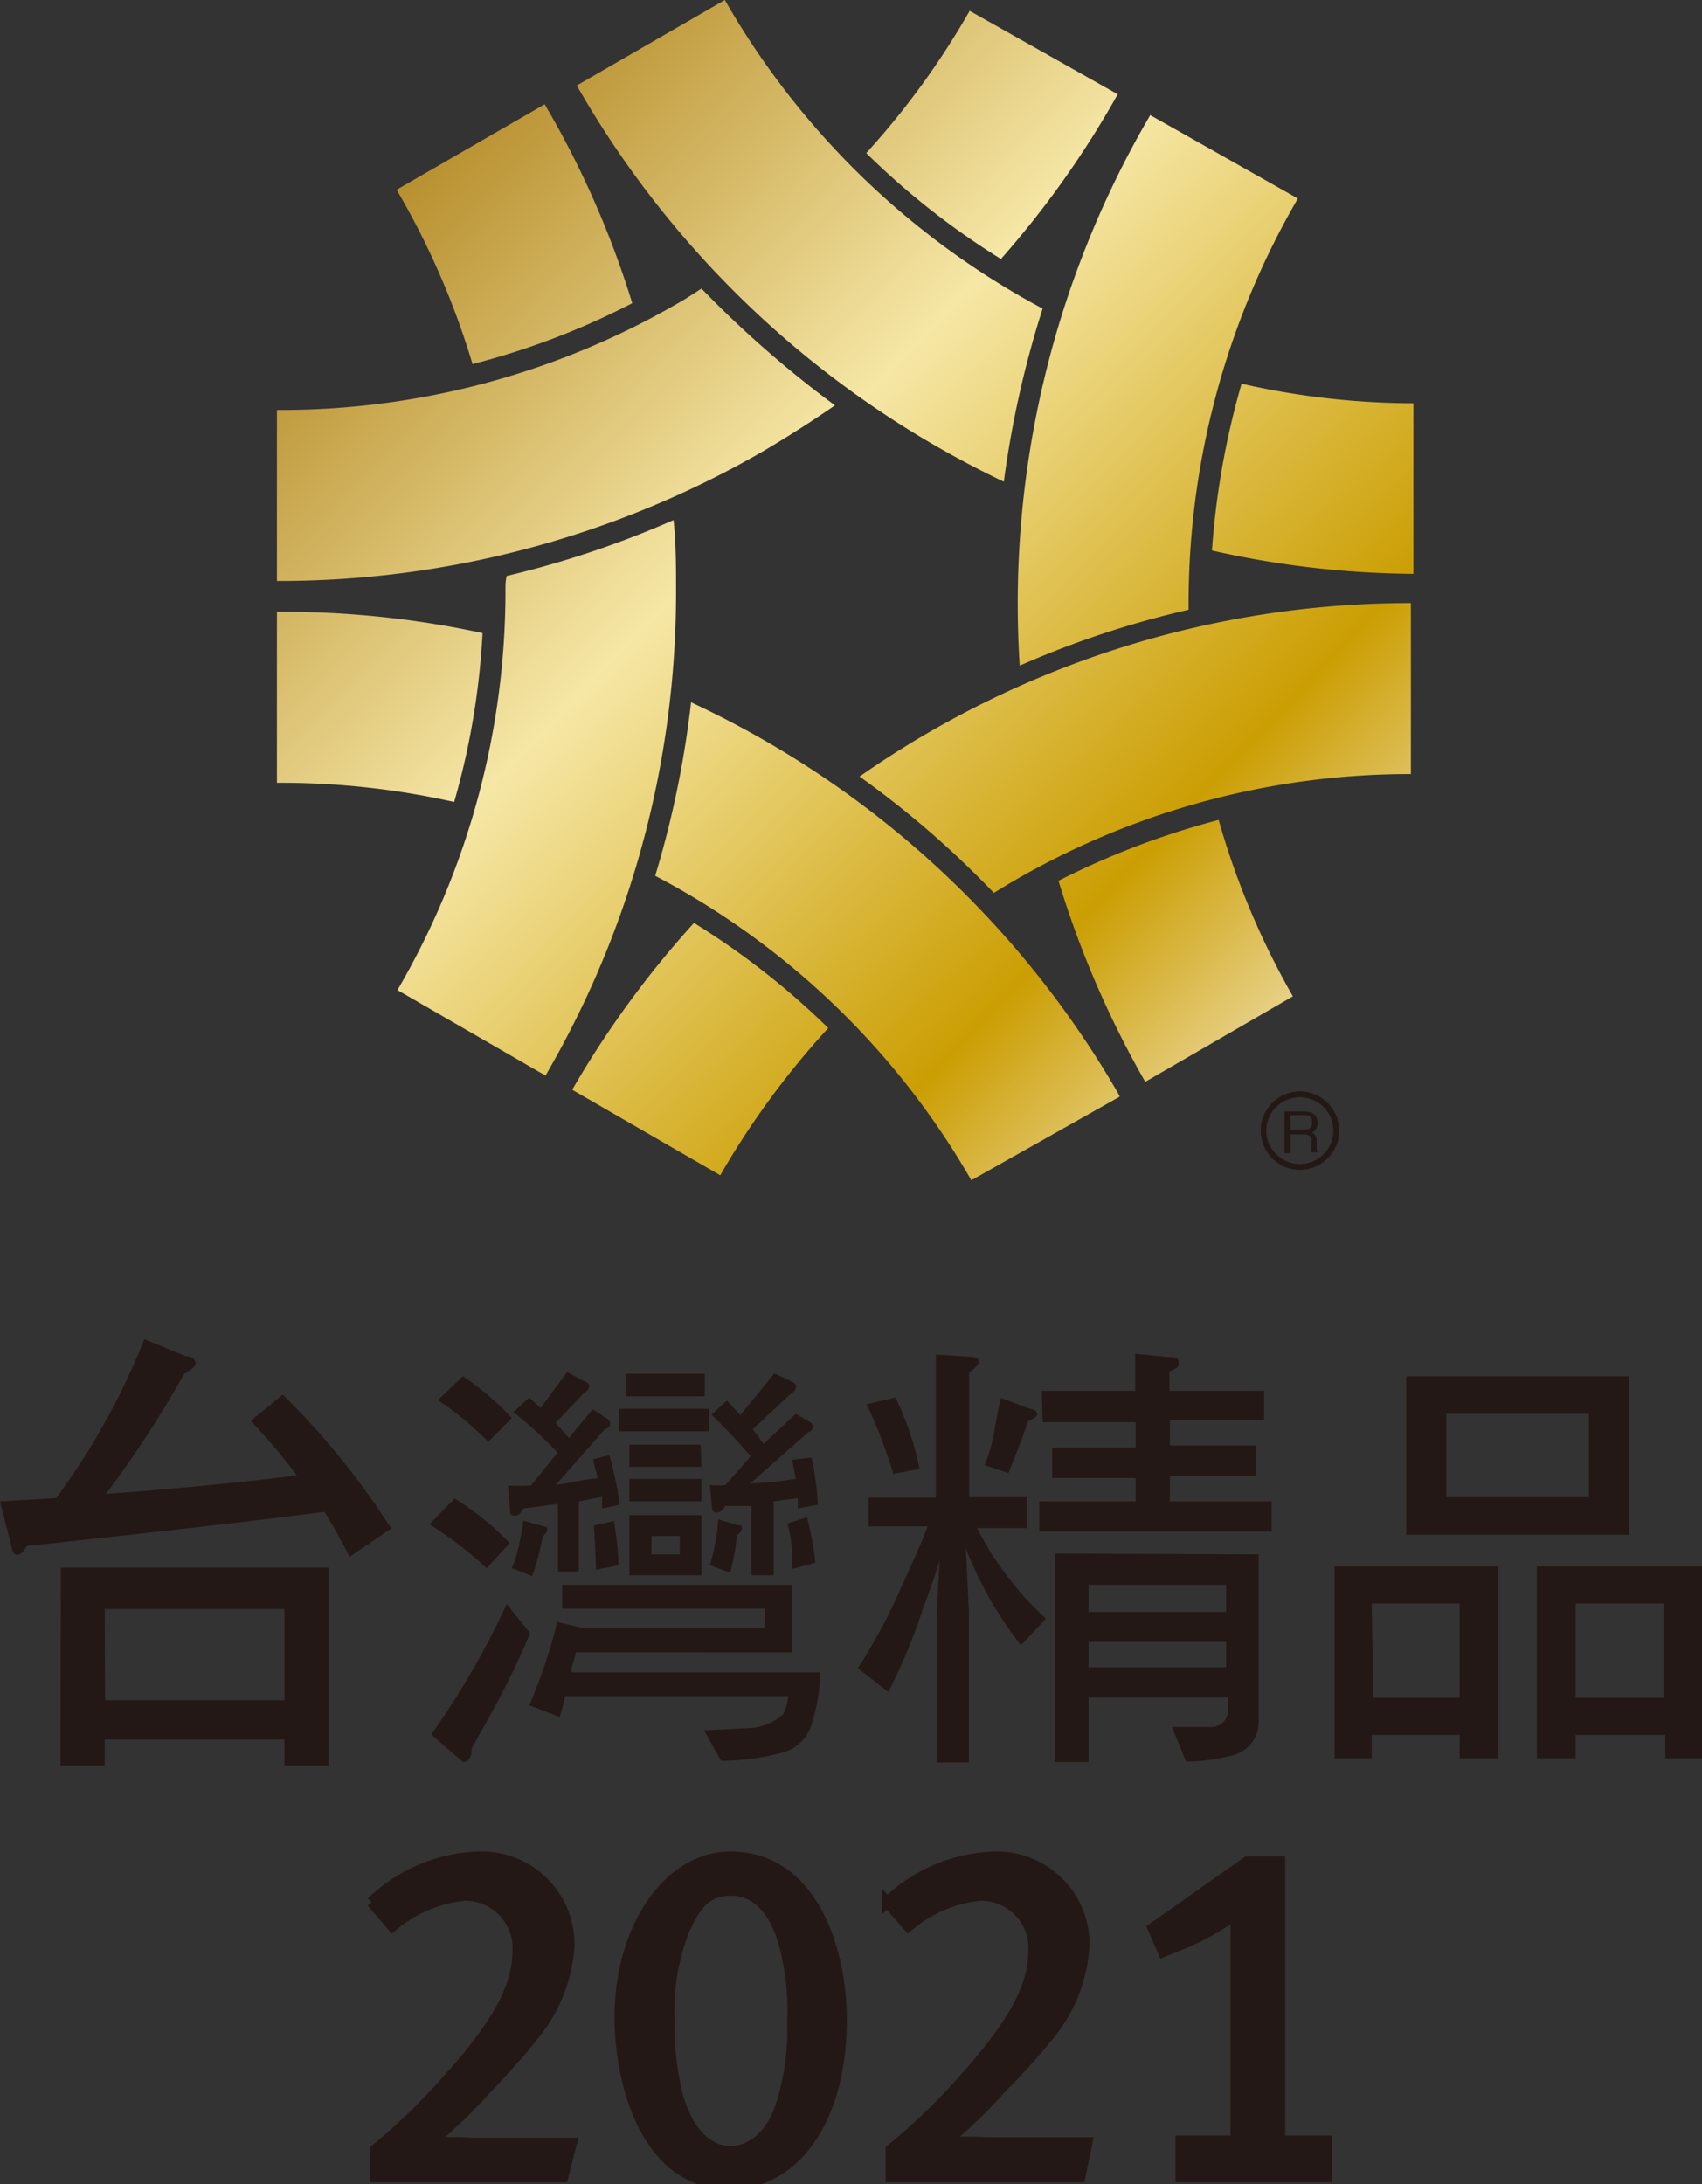 <svg xmlns="http://www.w3.org/2000/svg" xmlns:xlink="http://www.w3.org/1999/xlink" viewBox="0 0 40.81 52.37"><rect x="0" y="0" width="40.81" height="52.37" fill="#333333" stroke="none"/><defs><linearGradient id="新增漸層色票_1" x1="16.73" y1="-2.7" x2="42.32" y2="21.87" gradientUnits="userSpaceOnUse"><stop offset="0" stop-color="#b99130"/><stop offset="0.32" stop-color="#f6e7a6"/><stop offset="0.67" stop-color="#cb9e03"/><stop offset="0.88" stop-color="#f6eac9"/><stop offset="1" stop-color="#d8aa4b"/></linearGradient><linearGradient id="新增漸層色票_1-2" x1="14" y1="0.14" x2="39.59" y2="24.71" xlink:href="#新增漸層色票_1"/><linearGradient id="新增漸層色票_1-3" x1="10.4" y1="3.89" x2="35.99" y2="28.46" xlink:href="#新增漸層色票_1"/><linearGradient id="新增漸層色票_1-4" x1="4.46" y1="10.07" x2="30.06" y2="34.64" xlink:href="#新增漸層色票_1"/><linearGradient id="新增漸層色票_1-5" x1="9.55" y1="4.76" x2="35.15" y2="29.34" xlink:href="#新增漸層色票_1"/><linearGradient id="新增漸層色票_1-6" x1="15.52" y1="-1.44" x2="41.11" y2="23.13" xlink:href="#新增漸層色票_1"/><linearGradient id="新增漸層色票_1-7" x1="2.71" y1="11.9" x2="28.3" y2="36.47" xlink:href="#新增漸層色票_1"/><linearGradient id="新增漸層色票_1-8" x1="12.16" y1="2.05" x2="37.76" y2="26.62" xlink:href="#新增漸層色票_1"/><linearGradient id="新增漸層色票_1-9" x1="3.24" y1="11.34" x2="28.84" y2="35.92" xlink:href="#新增漸層色票_1"/><linearGradient id="新增漸層色票_1-10" x1="6.07" y1="8.41" x2="31.66" y2="32.97" xlink:href="#新增漸層色票_1"/><linearGradient id="新增漸層色票_1-11" x1="7.84" y1="6.55" x2="33.43" y2="31.12" xlink:href="#新增漸層色票_1"/><linearGradient id="新增漸層色票_1-12" x1="17.29" y1="-3.29" x2="42.88" y2="21.28" xlink:href="#新增漸層色票_1"/></defs><g id="圖層_1" data-name="圖層 1"><rect x="-37.65" y="-315.79" width="841.89" height="711.28" fill="none"/><path d="M3.46,32.11l1,.41c.16,0,.23.09.23.17s-.09.14-.28.26a25.06,25.06,0,0,1-1.87,2.87c1.55-.11,3.08-.26,4.58-.44a13,13,0,0,0-1.11-1.31l.77-.63a18.17,18.17,0,0,1,2.6,3.21l-1,.68C8.22,37,8,36.6,7.78,36.25q-2.38.31-7.14.82c-.08.14-.15.21-.22.21s-.13-.06-.14-.18L0,36l1.35-.08c.38-.53.7-1,.95-1.44A16.56,16.56,0,0,0,3.46,32.11Zm-2,5.48H7.88v4.74H6.82v-.62H2.51v.62H1.45Zm1.06,3.18H6.82V38.58H2.51Z" fill="#231815"/><path d="M32,37.56h3.93v4.6H35V41.6H32.89v.56H32Zm.93,3.15H35V38.45H32.89ZM33.72,33h5.34v3.8H33.72Zm4.38,2.9v-2H34.68v2Zm-1.25,1.66h4v4.6h-.92V41.6H37.78v.56h-.93Zm.93,3.15h2.11V38.45H37.78Z" fill="#231815"/><path d="M17,33.78H14.84v.54H17Zm-.2.86H15.09v.53h1.73ZM15.09,36h1.73v-.54H15.09Zm2.3-.39a2.26,2.26,0,0,1-.37,0l.05.51q0,.15.12.15s.11,0,.2-.16l.63,0v1.66h.53V36l.58-.08c0,.08,0,.17,0,.25l.48-.09a6.91,6.91,0,0,0-.15-1.13L19,35c0,.09.07.36.08.46a8.94,8.94,0,0,1-1.09.11l1.39-1.23a.13.13,0,0,0,.11-.13.14.14,0,0,0-.08-.12l-.33-.19-.77.72-.26-.35.93-.87a.18.18,0,0,0,.11-.16s0-.07-.1-.11l-.42-.2-.82,1-.32-.35-.37.34A13.63,13.63,0,0,1,18,34.92Zm-.49-2.67H15v.54H16.9Zm.32,3.49c0,.25-.06.47-.09.67a3.83,3.83,0,0,1-.11.43l.49.18a6,6,0,0,0,.16-.89c.08-.07.12-.12.12-.17s0-.08-.09-.08ZM12.27,34a6.59,6.59,0,0,0-1.17-1l-.6.57a8.07,8.07,0,0,1,1.21,1Zm-.12,4.46a19.48,19.48,0,0,1-1.81,3.13l.76.66q.21,0,.21-.33c.49-.86,1-1.78,1.4-2.76ZM12.22,37a6.67,6.67,0,0,0-1.32-1.07l-.6.62a9.38,9.38,0,0,1,1.37,1.05Zm4.6-.67H15.09v1.44h1.73Zm-.52.94h-.68v-.44h.68ZM13.7,40.1c0-.14.08-.33.11-.48H19V38H13.48v.57h4.86v.47H14s0,0,0,0l-.64-.15a12.5,12.5,0,0,1-.67,2l.73.28c.05-.15.09-.34.14-.5H18.9a1.22,1.22,0,0,1-.12.43,1.31,1.31,0,0,1-.9.34l-1,.05.41.73A5.64,5.64,0,0,0,18.84,42a1,1,0,0,0,.6-.59,4.42,4.42,0,0,0,.23-1.31Zm-.33-5.27-.64.79a5.29,5.29,0,0,1-.55,0l.05.57c0,.1,0,.15.11.15s.13-.05.21-.17l.83-.11v1.62h.5V36l.56-.11a2.36,2.36,0,0,0,0,.28l.42-.09a7.91,7.91,0,0,0-.25-1.19l-.39.1.11.46c-.26,0-.72.13-1,.15l1.18-1.34c.08,0,.12-.07.12-.13a.14.14,0,0,0-.08-.12l-.34-.22-.57.69c-.07-.09-.24-.28-.32-.36l.69-.73a.19.19,0,0,0,.12-.16s0-.07-.12-.11l-.41-.22-.64.86-.27-.25-.38.35A9.26,9.26,0,0,1,13.37,34.83Zm.92,2.81.54-.11c0-.33-.05-.68-.11-1.06l-.48.11C14.27,37,14.28,37.34,14.29,37.64Zm-1.74-1.18a6.07,6.07,0,0,1-.13.69,2.37,2.37,0,0,1-.15.45l.49.19a6,6,0,0,0,.25-.94c.07-.07.11-.12.11-.17s0-.07-.08-.08ZM19,37.62l.55-.15a7.27,7.27,0,0,0-.2-1.09l-.47.15C19,36.94,19,37.31,19,37.62Z" fill="#231815"/><path d="M20.83,35.91h1.61V32.48l.79.05q.24,0,.24.12c0,.06-.06.14-.23.25v3h1.39v.74h-1.2a7.54,7.54,0,0,0,1.65,2.17l-.6.64a9.19,9.19,0,0,1-1.32-2.32l.07,1.5v3.63h-.77V38.66l.07-1.25c-.08.31-.34,1-.4,1.16a13.56,13.56,0,0,1-.83,2l-.73-.57a13.75,13.75,0,0,0,1-1.85c.19-.44.47-1,.67-1.55H20.83Zm.64-2.4a7.16,7.16,0,0,1,.58,1.71l-.63.12a11.77,11.77,0,0,0-.64-1.67Zm2.51,0,.71.27c.12,0,.18.08.18.13s-.07.1-.22.17c-.14.42-.33.89-.47,1.24l-.57-.19a3.38,3.38,0,0,0,.2-.66C23.89,34.1,23.91,33.86,24,33.53Zm1-.16h2.24v-.89l.8.08c.16,0,.24,0,.24.14s-.06.11-.22.21v.46h2.27v.7H28.05v.61h2.06v.73H28.05V36h2.44v.72H24.92V36h2.31v-.56h-2v-.73h2v-.61H25Zm5.2,3.92v4a.82.82,0,0,1-.68.83,4.35,4.35,0,0,1-1.06.14l-.34-.83H29a.41.41,0,0,0,.45-.39V40.7H26.1v1.55h-.8v-5ZM26.1,38.65h3.3V38H26.1Zm0,1.33h3.3v-.61H26.1Z" fill="#231815"/><path d="M33.89,13.76V9.67a18.72,18.72,0,0,1-4.12-.47,19.23,19.23,0,0,0-.71,4A22.62,22.62,0,0,0,33.89,13.76Z" fill="url(#新增漸層色票_1)"/><path d="M17.38,0,13.83,2.05a23.35,23.35,0,0,0,10.24,9.5A23.8,23.8,0,0,1,25,7.4,19.2,19.2,0,0,1,17.38,0Z" fill="url(#新增漸層色票_1-2)"/><path d="M13.06,2.5,9.51,4.55a19,19,0,0,1,1.82,4.18,18.11,18.11,0,0,0,3.83-1.46A22.37,22.37,0,0,0,13.06,2.5Z" fill="url(#新增漸層色票_1-3)"/><path d="M12.12,14.16a19,19,0,0,1-2.59,9.58l3.55,2.05a23,23,0,0,0,3.13-11.63c0-.57,0-1.13-.06-1.69a23.34,23.34,0,0,1-4,1.34C12.12,13.93,12.12,14,12.12,14.16Z" fill="url(#新增漸層色票_1-4)"/><path d="M27.46,25.94,31,23.89a18.94,18.94,0,0,1-1.78-4.23,19.12,19.12,0,0,0-3.84,1.46A23.36,23.36,0,0,0,27.46,25.94Z" fill="url(#新增漸層色票_1-5)"/><path d="M31.12,4.76l-3.54-2a23.19,23.19,0,0,0-3.13,13.2,22.62,22.62,0,0,1,4.05-1.34A19.31,19.31,0,0,1,31.12,4.76Z" fill="url(#新增漸層色票_1-6)"/><path d="M16.64,22.13a23.27,23.27,0,0,0-2.92,4l3.55,2.05a19.9,19.9,0,0,1,2.59-3.53A18.53,18.53,0,0,0,16.64,22.13Z" fill="url(#新增漸層色票_1-7)"/><path d="M33.85,14.46a23.05,23.05,0,0,0-13.24,4.16,22.54,22.54,0,0,1,3.22,2.79,18.9,18.9,0,0,1,10-2.85h0v-4.1Z" fill="url(#新增漸層色票_1-8)"/><path d="M6.64,14.67v4.1a19,19,0,0,1,4.25.46,18,18,0,0,0,.68-4.05A22.61,22.61,0,0,0,6.64,14.67Z" fill="url(#新增漸層色票_1-9)"/><path d="M26.83,26.25a23.07,23.07,0,0,0-10.26-9.41A23.46,23.46,0,0,1,15.71,21a18.84,18.84,0,0,1,7.58,7.3l0,0,3.55-2S26.85,26.26,26.83,26.25Z" fill="url(#新增漸層色票_1-10)"/><path d="M16.82,6.92c-.19.12-.38.25-.58.36a19,19,0,0,1-9.6,2.55v4.1a23.2,23.2,0,0,0,11.64-3.1q.9-.53,1.74-1.11A25.77,25.77,0,0,1,16.82,6.92Z" fill="url(#新增漸層色票_1-11)"/><path d="M24,6.21A22.69,22.69,0,0,0,26.8,2.26l-3.55-2a19.16,19.16,0,0,1-2.48,3.41A18.44,18.44,0,0,0,24,6.21Z" fill="url(#新增漸層色票_1-12)"/><path d="M30.94,26.74h.34c.07,0,.18,0,.18.17s-.1.17-.2.17h-.32Zm0,.46h.33c.16,0,.18.09.18.17a1.23,1.23,0,0,0,0,.26h.17v0s-.05,0-.05-.1v-.18a.17.17,0,0,0-.12-.19.23.23,0,0,0,.14-.24c0-.21-.16-.27-.33-.27H30.8v1h.14Z" fill="#231815"/><path d="M30.23,27.11a.94.94,0,1,0,.94-.94A.94.94,0,0,0,30.23,27.11Zm.13,0a.81.81,0,0,1,.81-.8.8.8,0,1,1,0,1.6A.81.81,0,0,1,30.36,27.11Z" fill="#231815"/></g><g id="圖層_2" data-name="圖層 2"><path d="M13.5,52.2H9v-.66a14.92,14.92,0,0,0,1.77-1.72c1.21-1.34,1.64-2.24,1.64-3a1.26,1.26,0,0,0-1.27-1.37,3.13,3.13,0,0,0-1.73.74l-.5-.58a3.85,3.85,0,0,1,2.57-1.09,2.1,2.1,0,0,1,2.17,2.14,3.76,3.76,0,0,1-.89,2.19c-.3.38-.68.8-1.1,1.24a11.53,11.53,0,0,1-1.35,1.29,8.83,8.83,0,0,1,1,0h2.4Z" fill="#231815" stroke="#231815" stroke-width="0.25"/><path d="M17.49,52.37c-2,0-2.63-2.42-2.63-4,0-2.16,1.18-3.85,2.65-3.85,2,0,2.67,2.28,2.67,3.91C20.18,50.78,19.09,52.37,17.49,52.37Zm1.3-5.78c-.24-.85-.7-1.26-1.27-1.26s-.86.35-1.13,1a5.22,5.22,0,0,0-.34,2.06,7,7,0,0,0,.21,1.89c.25.86.72,1.3,1.25,1.3s1-.42,1.21-1.09a5.9,5.9,0,0,0,.28-2A6.09,6.09,0,0,0,18.79,46.59Z" fill="#231815" stroke="#231815" stroke-width="0.25"/><path d="M25.9,52.2H21.36v-.66a14.87,14.87,0,0,0,1.78-1.72c1.2-1.34,1.64-2.24,1.64-3a1.26,1.26,0,0,0-1.28-1.37,3.13,3.13,0,0,0-1.72.74l-.51-.58a3.88,3.88,0,0,1,2.58-1.09A2.1,2.1,0,0,1,26,46.65a3.74,3.74,0,0,1-.88,2.19A16.2,16.2,0,0,1,24,50.08a11.75,11.75,0,0,1-1.34,1.29,8.63,8.63,0,0,1,1,0h2.41Z" fill="#231815" stroke="#231815" stroke-width="0.25"/><path d="M28.31,52.2v-.87h1.32V45.9a6.27,6.27,0,0,1-.81.5c-.38.19-.93.4-.93.4l-.25-.57,2.26-1.59h.79v6.69h1.13v.87Z" fill="#231815" stroke="#231815" stroke-width="0.25"/></g></svg>